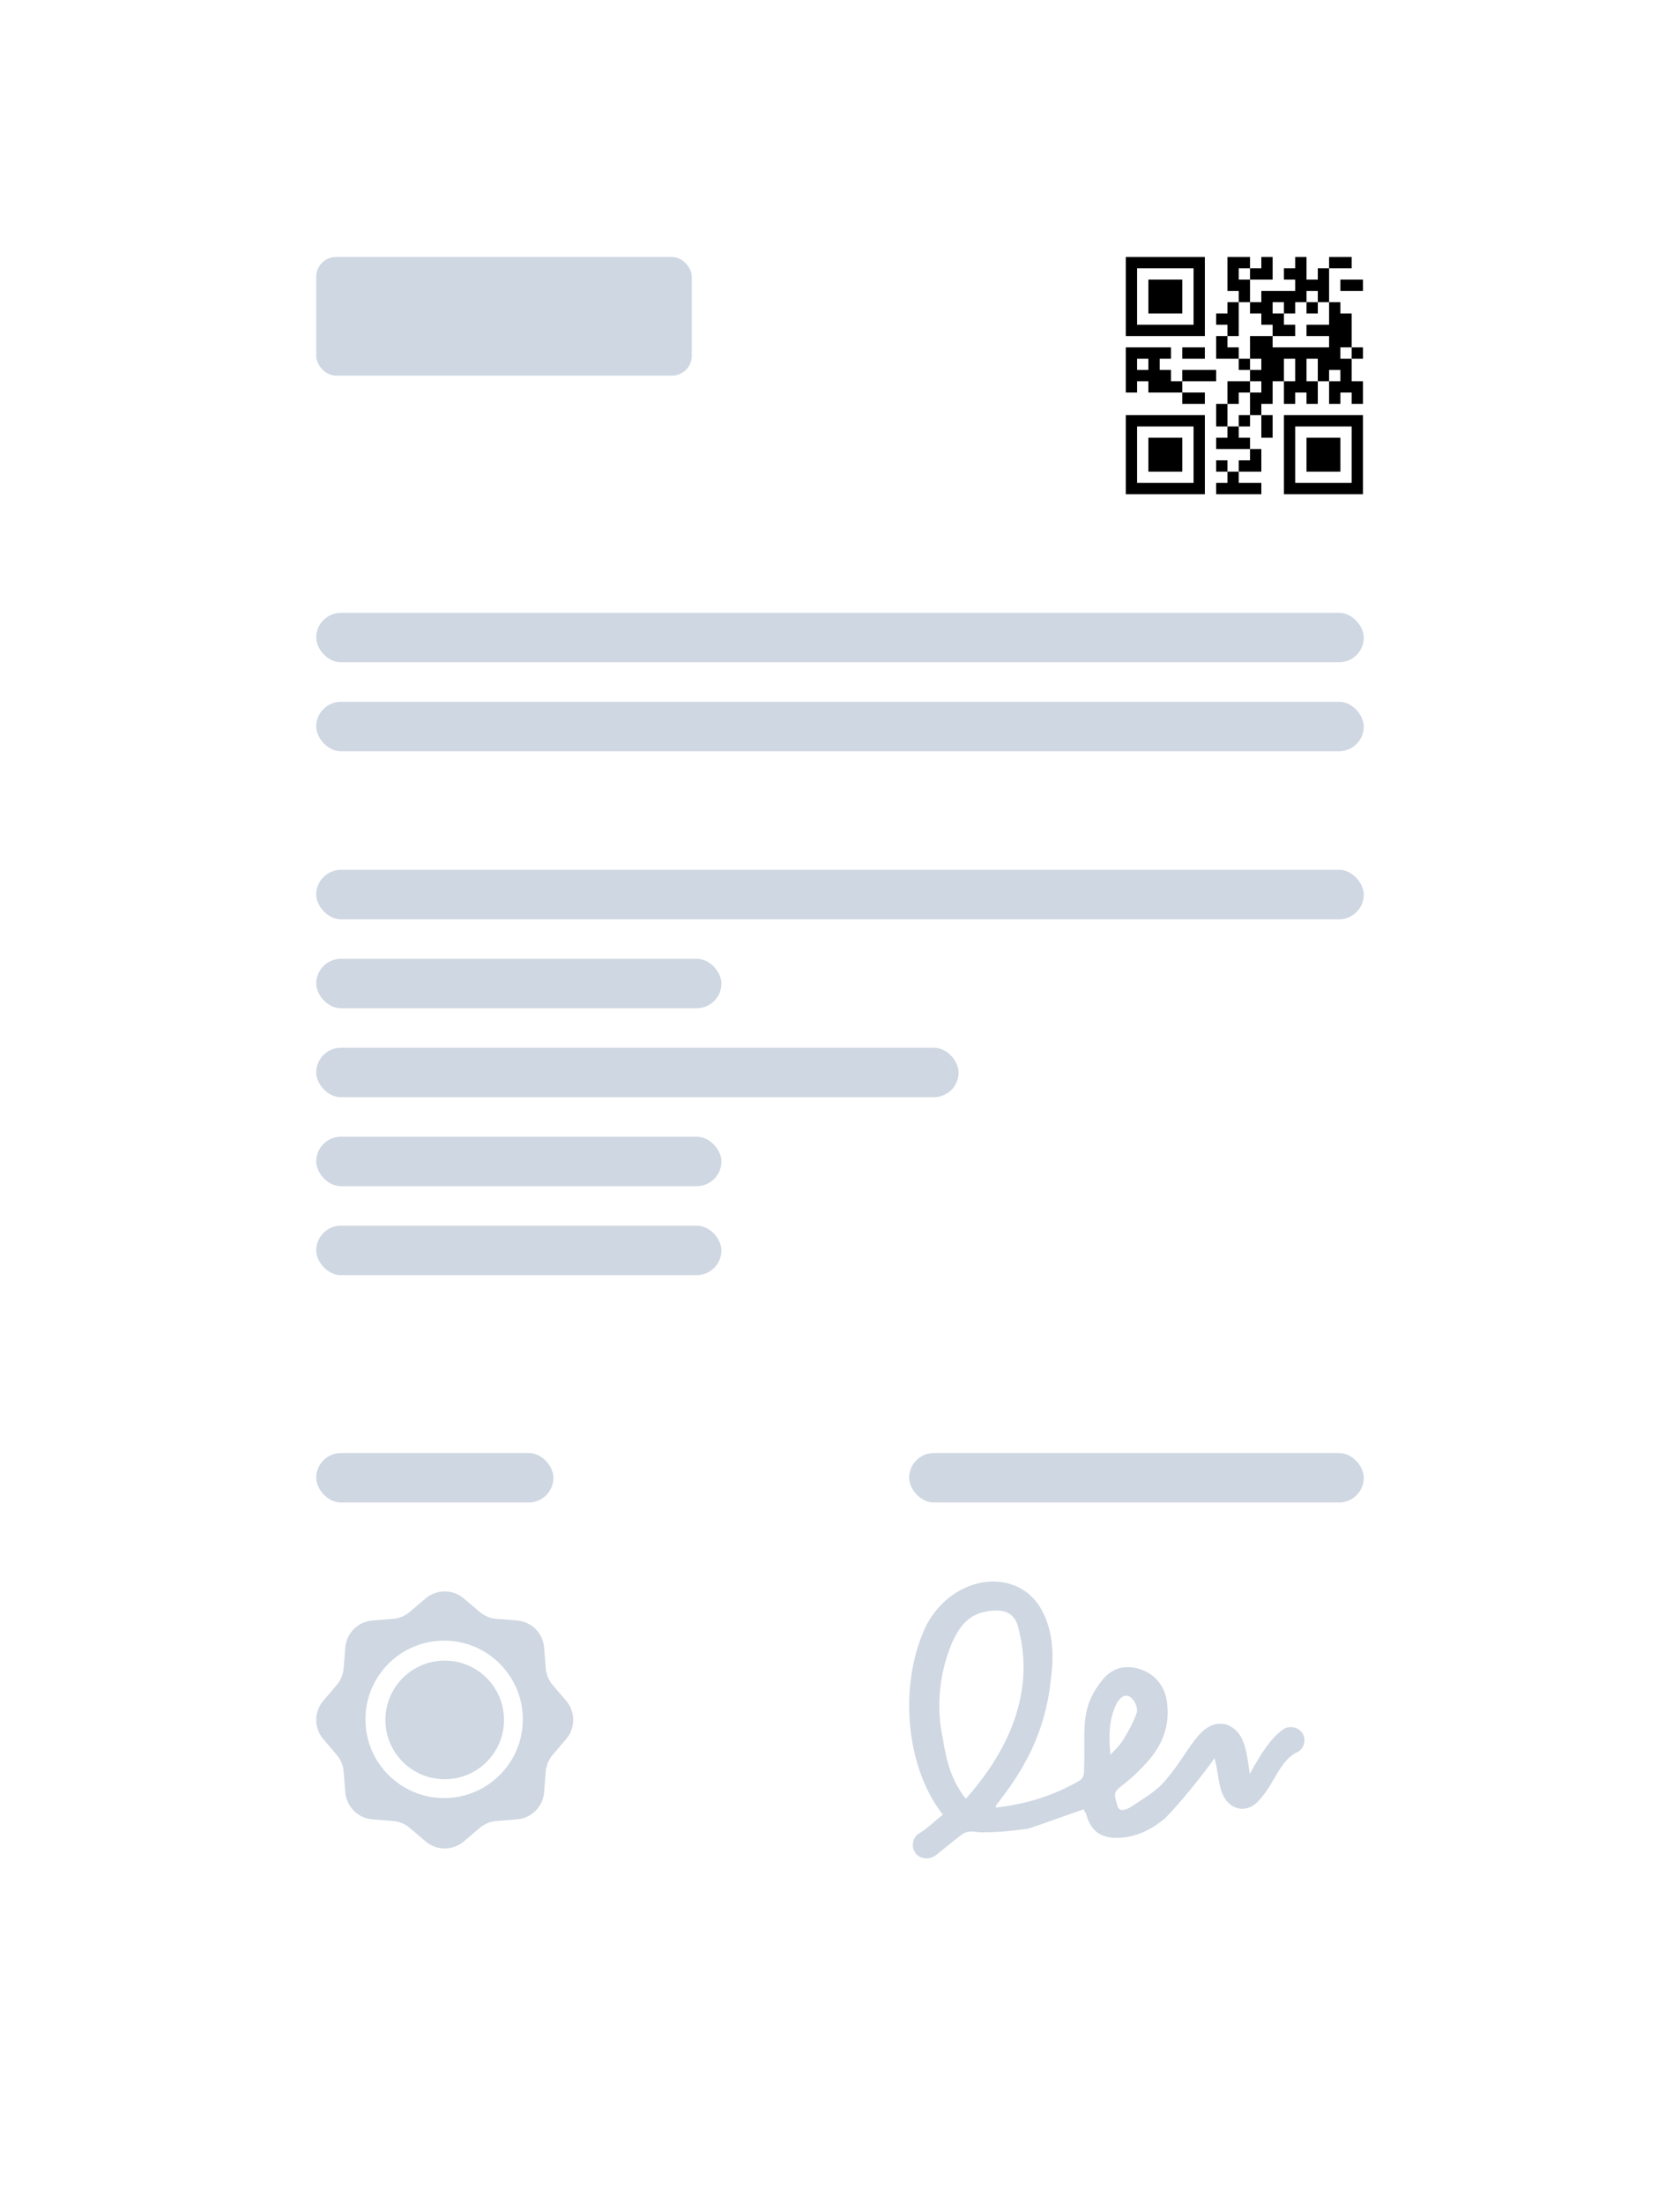 <svg width="170" height="223" viewBox="0 0 170 223" fill="none" xmlns="http://www.w3.org/2000/svg">
<g filter="url(#filter0_d_253_1258)">
<rect x="20" y="16" width="130" height="183" rx="8" fill="white"/>
</g>
<path d="M126.467 179.476C126.11 176.977 125.931 175.191 124.147 174.477C121.291 173.763 120.398 177.512 117.543 180.547C116.65 181.44 115.401 182.154 114.33 182.868C113.973 183.047 113.259 183.404 113.08 182.69C112.366 180.547 113.08 181.618 116.115 178.226C117.543 176.62 118.435 174.656 118.078 172.156C117.899 170.728 117.007 169.478 115.579 168.943C114.151 168.407 112.723 168.585 111.652 169.835C109.154 172.87 109.868 174.834 109.689 179.298C109.689 179.655 109.511 180.012 109.154 180.19C106.655 181.618 103.977 182.511 100.765 182.868C100.765 182.69 100.765 182.69 100.765 182.69C102.371 180.547 105.584 176.62 106.298 170.192C106.655 167.693 106.655 165.193 105.405 162.872C103.085 158.588 96.659 159.123 93.804 164.301C90.948 170.014 91.483 178.583 95.41 183.582C94.518 184.296 93.804 185.011 92.911 185.546C92.376 185.903 92.197 186.796 92.554 187.332C92.911 188.046 93.982 188.224 94.696 187.689C97.552 185.368 97.373 185.546 97.73 185.368C98.266 185.189 98.801 185.368 99.337 185.368C101.3 185.368 102.55 185.189 103.977 185.011C104.691 184.832 109.511 183.047 109.689 183.047C109.689 183.047 109.689 183.225 109.868 183.404C110.403 185.368 111.474 186.082 113.616 185.903C115.222 185.725 116.65 185.011 117.899 183.939C119.327 182.511 121.648 179.655 122.897 177.869C123.254 179.119 123.254 180.19 123.611 181.261C124.325 183.225 126.288 183.582 127.538 181.976C128.966 180.369 129.501 178.226 131.108 177.334C131.643 177.155 132 176.619 132 176.084C132 175.013 130.929 174.477 130.037 174.834C128.609 175.727 127.538 177.512 126.467 179.476ZM97.73 181.976C96.302 180.19 95.767 178.226 95.41 175.905C94.696 172.692 95.053 169.3 96.302 166.265C97.016 164.658 97.909 163.408 99.694 163.051C101.479 162.694 102.728 163.051 103.085 164.836C104.691 171.085 102.193 176.977 97.73 181.976ZM112.902 172.513C113.973 170.371 115.222 172.335 115.044 173.227C114.687 174.299 114.151 175.191 113.616 176.084C113.259 176.619 112.902 176.977 112.366 177.512C112.188 175.727 112.188 174.12 112.902 172.513Z" fill="url(#paint0_linear_253_1258)"/>
<rect x="32" y="62" width="106" height="5" rx="2.5" fill="#CED7E2"/>
<rect x="32" y="71" width="106" height="5" rx="2.5" fill="#CED7E2"/>
<path fill-rule="evenodd" clip-rule="evenodd" d="M43.063 161.713C44.179 160.762 45.821 160.762 46.937 161.713L48.531 163.072C49.009 163.479 49.604 163.726 50.231 163.776L52.318 163.942C53.78 164.059 54.941 165.22 55.058 166.682L55.224 168.769C55.274 169.396 55.521 169.991 55.928 170.469L57.287 172.063C58.238 173.179 58.238 174.821 57.287 175.937L55.928 177.531C55.521 178.009 55.274 178.604 55.224 179.231L55.058 181.318C54.941 182.78 53.78 183.941 52.318 184.058L50.231 184.224C49.604 184.274 49.009 184.521 48.531 184.928L46.937 186.287C45.821 187.238 44.179 187.238 43.063 186.287L41.469 184.928C40.991 184.521 40.396 184.274 39.769 184.224L37.682 184.058C36.22 183.941 35.059 182.78 34.942 181.318L34.776 179.231C34.726 178.604 34.479 178.009 34.072 177.531L32.714 175.937C31.762 174.821 31.762 173.179 32.714 172.063L34.072 170.469C34.479 169.991 34.726 169.396 34.776 168.769L34.942 166.682C35.059 165.22 36.22 164.059 37.682 163.942L39.769 163.776C40.396 163.726 40.991 163.479 41.469 163.072L43.063 161.713ZM52.906 173.942C52.906 178.34 49.34 181.906 44.941 181.906C40.543 181.906 36.977 178.34 36.977 173.942C36.977 169.543 40.543 165.978 44.941 165.978C49.34 165.978 52.906 169.543 52.906 173.942ZM45 180C48.314 180 51 177.314 51 174C51 170.686 48.314 168 45 168C41.686 168 39 170.686 39 174C39 177.314 41.686 180 45 180Z" fill="#CED7E2"/>
<rect x="32" y="88" width="106" height="5" rx="2.5" fill="#CED7E2"/>
<rect x="32" y="97" width="41" height="5" rx="2.5" fill="#CED7E2"/>
<rect x="32" y="115" width="41" height="5" rx="2.5" fill="#CED7E2"/>
<rect x="32" y="124" width="41" height="5" rx="2.5" fill="#CED7E2"/>
<rect x="32" y="147" width="24" height="5" rx="2.5" fill="#CED7E2"/>
<rect x="92" y="147" width="46" height="5" rx="2.5" fill="#CED7E2"/>
<rect x="32" y="106" width="65" height="5" rx="2.5" fill="#CED7E2"/>
<rect x="32" y="26" width="38" height="12" rx="2" fill="#CED7E2"/>
<path d="M123.063 50H127.635V48.857H125.349V47.714H124.206V48.857H123.063L123.063 50Z" fill="black"/>
<path d="M113.92 50V42H121.92V50H113.92ZM120.777 43.143H115.063V48.857H120.777V43.143Z" fill="black"/>
<path d="M129.921 50V42H137.92V50H129.921ZM136.777 43.143H131.063V48.857H136.777V43.143Z" fill="black"/>
<path d="M116.206 47.714H119.635V44.286H116.206V47.714Z" fill="black"/>
<path d="M123.063 47.714H124.206V46.571H123.063V47.714Z" fill="black"/>
<path d="M125.349 47.714H127.634V45.429H126.491V46.572H125.349V47.714Z" fill="black"/>
<path d="M132.206 47.714H135.635V44.286H132.206V47.714Z" fill="black"/>
<path d="M123.063 45.429H126.491V44.286H125.349V43.143H124.206V44.286H123.063L123.063 45.429Z" fill="black"/>
<path d="M127.635 44.286H128.777V42H127.635V44.286Z" fill="black"/>
<path d="M123.063 43.143H124.206V40.857H123.063V43.143Z" fill="black"/>
<path d="M125.349 43.143H126.492V42H125.349V43.143Z" fill="black"/>
<path d="M126.491 42H127.634V40.857H128.777V38.572H129.92V36.286H131.062V38.572H129.92V40.857H131.062V39.715H132.206V40.857H133.348V38.572H132.206V36.286H133.348V38.572H134.491V37.429H135.634V38.572H134.491V40.857H135.634V39.715H136.777V40.857H137.92V38.572H136.777V36.286H135.634V35.143H136.777V31.715H135.634V30.572H134.491V32.858H132.206V34H134.491V35.143H128.777V34H126.491V36.286H127.634V37.429H126.491V38.572H127.634V39.715H126.491L126.491 42Z" fill="black"/>
<path d="M119.634 40.857H121.92V39.714H119.634V40.857Z" fill="black"/>
<path d="M124.206 40.857H125.349V39.715H126.491V38.572H124.206L124.206 40.857Z" fill="black"/>
<path d="M119.634 38.572H123.063V37.428H119.634V38.572Z" fill="black"/>
<path d="M116.206 39.715V38.572H115.063V39.715H113.92V35.143H118.492V36.286L117.349 36.286V37.429H118.492L118.492 38.572H119.635V39.715L116.206 39.715ZM116.206 36.286H115.063V37.429H116.206L116.206 36.286Z" fill="black"/>
<path d="M125.349 37.429H126.492V36.286H125.349V37.429Z" fill="black"/>
<path d="M119.634 36.286H121.92V35.143H119.634V36.286Z" fill="black"/>
<path d="M123.063 36.286H125.349V35.143H124.206V34H123.063L123.063 36.286Z" fill="black"/>
<path d="M136.777 36.286H137.92V35.143H136.777V36.286Z" fill="black"/>
<path d="M124.206 34H125.349V30.572H124.206V31.714H123.063V32.857H124.206V34Z" fill="black"/>
<path d="M128.777 34H131.062V32.857H129.92V31.714H128.777V30.572H129.92V31.714H131.062V30.572H132.206V29.429H133.349V30.572H134.491V27.143H133.349V28.286H132.206V26H131.062V27.143H129.92V28.286H131.062V29.429H127.634V30.572H126.491V31.714H127.634V32.857H128.777V34Z" fill="black"/>
<path d="M113.92 34V26H121.92V34H113.92ZM120.777 27.143H115.063V32.857H120.777V27.143Z" fill="black"/>
<path d="M116.206 31.714H119.635V28.286H116.206V31.714Z" fill="black"/>
<path d="M132.206 31.714H133.349V30.571H132.206V31.714Z" fill="black"/>
<path d="M125.349 30.572H126.491V28.286H125.349V27.143H126.491V26H124.206V29.429H125.349L125.349 30.572Z" fill="black"/>
<path d="M135.634 29.429H137.92V28.286H135.634V29.429Z" fill="black"/>
<path d="M126.491 28.286H128.777V26H127.634V27.143H126.491V28.286Z" fill="black"/>
<path d="M134.491 27.143H136.777V26H134.491V27.143Z" fill="black"/>
<defs>
<filter id="filter0_d_253_1258" x="0" y="0" width="170" height="223" filterUnits="userSpaceOnUse" color-interpolation-filters="sRGB">
<feFlood flood-opacity="0" result="BackgroundImageFix"/>
<feColorMatrix in="SourceAlpha" type="matrix" values="0 0 0 0 0 0 0 0 0 0 0 0 0 0 0 0 0 0 127 0" result="hardAlpha"/>
<feOffset dy="4"/>
<feGaussianBlur stdDeviation="10"/>
<feComposite in2="hardAlpha" operator="out"/>
<feColorMatrix type="matrix" values="0 0 0 0 0.232 0 0 0 0 0.265 0 0 0 0 0.566 0 0 0 0.17 0"/>
<feBlend mode="normal" in2="BackgroundImageFix" result="effect1_dropShadow_253_1258"/>
<feBlend mode="normal" in="SourceGraphic" in2="effect1_dropShadow_253_1258" result="shape"/>
</filter>
<linearGradient id="paint0_linear_253_1258" x1="92.096" y1="173.998" x2="132.489" y2="173.998" gradientUnits="userSpaceOnUse">
<stop stop-color="#CED7E2"/>
<stop offset="1" stop-color="#CED7E2"/>
</linearGradient>
</defs>
</svg>
